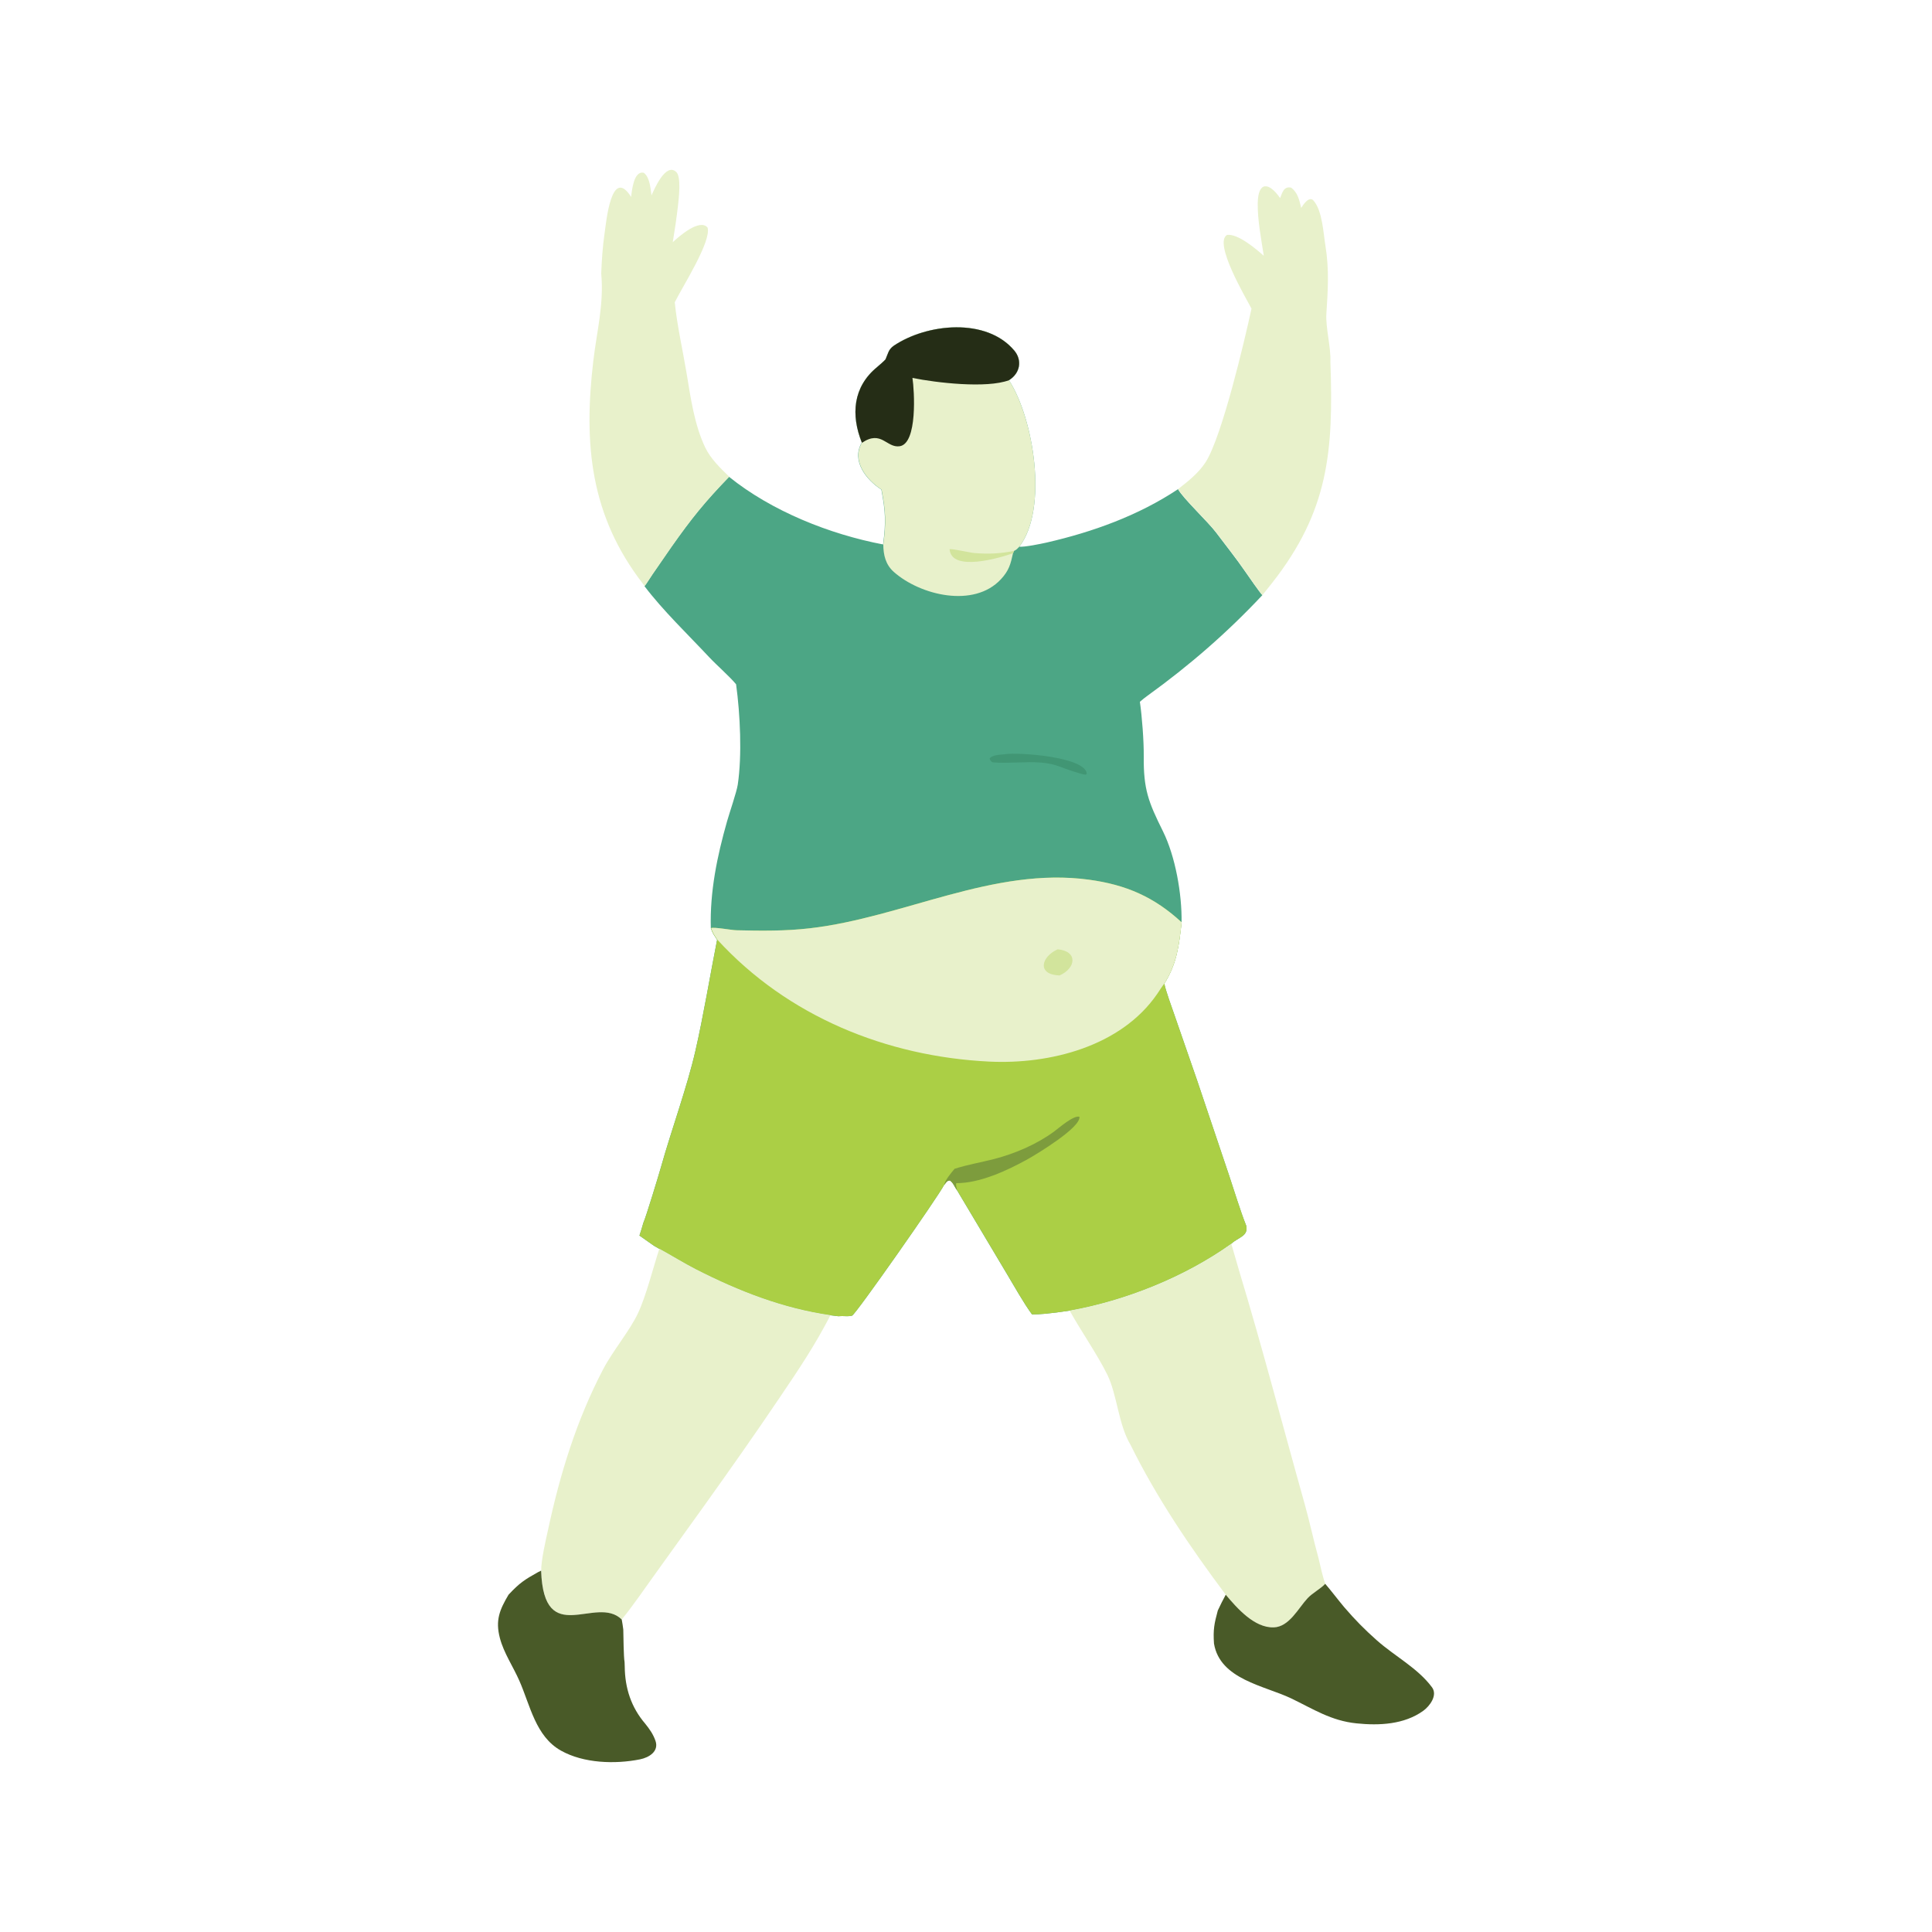 <svg width="72" height="72" viewBox="0 0 72 72" fill="none" xmlns="http://www.w3.org/2000/svg">
<path d="M32.122 16.502C31.704 15.466 31.784 14.418 32.69 13.678C32.732 13.644 32.99 13.418 33.002 13.39C33.094 13.186 33.106 13.022 33.312 12.882C34.552 12.05 36.77 11.828 37.804 13.07C38.092 13.418 38.032 13.9 37.6 14.17C38.522 15.582 39.07 18.962 37.986 20.374C38.186 20.392 38.79 20.268 39.002 20.22C40.722 19.826 42.426 19.212 43.902 18.23C44.076 18.562 45.024 19.45 45.32 19.846C45.682 20.328 46.078 20.822 46.426 21.33C46.516 21.46 46.956 22.096 47.044 22.18C45.738 23.574 44.324 24.802 42.774 25.92C42.674 25.992 42.572 26.072 42.48 26.154C42.56 26.7 42.63 27.626 42.624 28.18C42.612 29.42 42.798 29.888 43.338 30.976C43.804 31.916 44.05 33.316 44.034 34.372C43.938 35.218 43.862 35.908 43.39 36.656C43.438 36.914 43.672 37.548 43.766 37.822L44.61 40.256L45.808 43.816C45.996 44.376 46.226 45.138 46.44 45.672C46.536 46.072 46.146 46.106 45.884 46.352C44.162 47.584 41.94 48.476 39.858 48.844L39.378 48.912C39.066 48.948 38.774 48.986 38.46 48.984C38.166 48.592 37.75 47.852 37.484 47.408L35.668 44.362C35.57 44.23 35.522 44.068 35.394 43.99C35.272 44.01 35.282 44.04 35.186 44.156C34.966 44.59 31.884 48.99 31.754 49.03C31.646 49.062 31.492 49.05 31.378 49.046L31.24 49.052L30.944 49.016C29.17 48.762 27.524 48.12 25.932 47.306C25.464 47.066 25.026 46.79 24.564 46.538L24.376 46.43C24.192 46.304 24.012 46.174 23.83 46.046C23.884 45.892 23.93 45.728 23.976 45.57C24.068 45.376 24.558 43.758 24.638 43.474C25.018 42.118 25.608 40.508 25.916 39.16C26.21 37.878 26.466 36.332 26.724 35.022C26.614 34.856 26.552 34.776 26.49 34.588C26.452 33.228 26.726 31.906 27.096 30.606C27.188 30.282 27.452 29.518 27.494 29.242C27.658 28.144 27.584 26.608 27.432 25.502C27.202 25.22 26.698 24.78 26.422 24.484C25.644 23.652 24.702 22.75 24.016 21.842C24.056 21.802 24.264 21.474 24.31 21.406L25.016 20.384C25.772 19.312 26.256 18.712 27.168 17.768C28.756 19.048 30.916 19.91 32.91 20.29C33.02 19.452 33 19.07 32.846 18.246C32.288 17.888 31.72 17.18 32.11 16.502H32.122Z" fill="#4CA685"/>
<path d="M26.5 34.588C26.6 34.54 27.256 34.664 27.446 34.668C28.358 34.692 29.276 34.7 30.186 34.594C33.67 34.19 37.018 32.298 40.584 32.784C41.97 32.972 43.016 33.43 44.036 34.372C43.94 35.218 43.864 35.908 43.392 36.656C43.44 36.914 43.674 37.548 43.768 37.822L44.612 40.256L45.81 43.816C45.998 44.376 46.228 45.138 46.442 45.672C46.538 46.072 46.148 46.106 45.886 46.352C44.164 47.584 41.942 48.476 39.86 48.844L39.38 48.912C39.068 48.948 38.776 48.986 38.462 48.984C38.168 48.592 37.752 47.852 37.486 47.408L35.67 44.362C35.572 44.23 35.524 44.068 35.396 43.99C35.274 44.01 35.284 44.04 35.188 44.156C34.968 44.59 31.886 48.99 31.756 49.03C31.648 49.062 31.494 49.05 31.38 49.046L31.242 49.052L30.946 49.016C29.172 48.762 27.526 48.12 25.934 47.306C25.466 47.066 25.028 46.79 24.566 46.538L24.378 46.43C24.194 46.304 24.014 46.174 23.832 46.046C23.886 45.892 23.932 45.728 23.978 45.57C24.07 45.376 24.56 43.758 24.64 43.474C25.02 42.118 25.61 40.508 25.918 39.16C26.212 37.878 26.468 36.332 26.726 35.022C26.616 34.856 26.554 34.776 26.492 34.588H26.5Z" fill="#ABCF45"/>
<path d="M26.5 34.588C26.6 34.54 27.256 34.664 27.446 34.668C28.358 34.692 29.276 34.7 30.186 34.594C33.67 34.19 37.018 32.298 40.584 32.784C41.97 32.972 43.016 33.43 44.036 34.372C43.94 35.218 43.864 35.908 43.392 36.656C43.318 36.742 43.198 36.934 43.126 37.04C41.78 38.998 39.13 39.674 36.856 39.562C33.032 39.372 29.356 37.88 26.736 35.022C26.626 34.856 26.564 34.776 26.502 34.588H26.5Z" fill="#E8F1CB"/>
<path d="M39.416 35.378C40.18 35.446 40.1 36.086 39.486 36.352C38.642 36.324 38.788 35.664 39.416 35.378Z" fill="#D2E49C"/>
<path d="M35.568 43.56C36.063 43.4 36.538 43.324 37.038 43.196C37.819 42.994 38.638 42.646 39.289 42.164C39.483 42.02 40.008 41.558 40.227 41.618C40.288 42.012 38.656 43 38.301 43.198C37.538 43.622 36.517 44.098 35.638 44.092C35.614 44.176 35.65 44.266 35.672 44.364C35.574 44.232 35.526 44.07 35.398 43.992C35.276 44.012 35.285 44.042 35.19 44.158C35.209 43.99 35.452 43.704 35.569 43.564L35.568 43.56Z" fill="#7D9C3D"/>
<path d="M32.122 16.502C31.704 15.466 31.784 14.418 32.69 13.678C32.732 13.644 32.99 13.418 33.002 13.39C33.094 13.186 33.106 13.022 33.312 12.882C34.552 12.05 36.77 11.828 37.804 13.07C38.092 13.418 38.032 13.9 37.6 14.17C38.522 15.582 39.07 18.962 37.986 20.374C37.906 20.456 37.89 20.482 37.79 20.532L37.752 20.618C37.662 21.024 37.604 21.26 37.302 21.586C36.298 22.67 34.302 22.19 33.312 21.316C33.002 21.042 32.92 20.682 32.918 20.29C33.028 19.452 33.008 19.07 32.854 18.246C32.296 17.888 31.728 17.18 32.118 16.502H32.122Z" fill="#E8F1CB"/>
<path d="M32.122 16.502C31.704 15.466 31.784 14.418 32.69 13.678C32.732 13.644 32.99 13.418 33.002 13.39C33.094 13.186 33.106 13.022 33.312 12.882C34.552 12.05 36.77 11.828 37.804 13.07C38.092 13.418 38.032 13.9 37.6 14.17C36.766 14.482 34.896 14.266 34.004 14.084C34.076 14.542 34.2 16.53 33.528 16.63C33.036 16.702 32.848 16.01 32.12 16.504L32.122 16.502Z" fill="#252D16"/>
<path d="M37.755 20.616C37.283 20.786 35.449 21.332 35.389 20.466C35.469 20.442 36.159 20.598 36.311 20.61C36.829 20.654 37.285 20.632 37.791 20.53L37.753 20.616H37.755Z" fill="#D2E49C"/>
<path d="M37.431 28.11C37.957 28.024 40.461 28.206 40.501 28.836L40.461 28.872C40.309 28.852 40.155 28.796 40.009 28.75C39.575 28.624 39.367 28.466 38.809 28.42C38.221 28.372 37.595 28.458 37.013 28.412C36.949 28.408 36.903 28.334 36.879 28.278C36.937 28.134 37.285 28.126 37.431 28.11Z" fill="#419674"/>
<path d="M24.57 46.536C25.032 46.788 25.47 47.064 25.938 47.304C27.53 48.116 29.174 48.76 30.95 49.014C30.348 50.17 29.796 50.99 29.068 52.066C28.15 53.428 27.218 54.75 26.262 56.088L24.396 58.686C24.028 59.198 23.594 59.83 23.204 60.312L23.174 60.354C22.222 59.418 20.27 61.458 20.17 58.534C20.16 58.17 20.342 57.38 20.424 57.012C20.872 54.92 21.488 52.92 22.482 51.02C22.838 50.342 23.476 49.582 23.774 48.944C24.084 48.284 24.336 47.258 24.572 46.538L24.57 46.536Z" fill="#E8F1CB"/>
<path d="M39.861 48.844C41.943 48.476 44.165 47.584 45.887 46.352L46.191 47.4C47.055 50.254 47.811 53.168 48.619 56.04C48.807 56.708 48.951 57.4 49.135 58.06C49.205 58.35 49.289 58.754 49.389 59.024C49.231 59.202 48.919 59.36 48.733 59.56C48.383 59.934 48.047 60.632 47.469 60.65C46.745 60.67 46.103 59.934 45.681 59.432C44.365 57.676 43.105 55.818 42.131 53.844C41.679 53.094 41.631 51.966 41.265 51.228C40.887 50.464 40.291 49.614 39.863 48.844H39.861Z" fill="#E8F1CB"/>
<path d="M47.098 9.536C47.004 8.924 46.862 8.188 46.872 7.578C46.884 6.75 47.29 6.78 47.706 7.382C47.794 7.166 47.84 6.944 48.11 6.99C48.364 7.168 48.422 7.46 48.492 7.748C48.556 7.644 48.786 7.29 48.948 7.472C49.284 7.848 49.318 8.7 49.398 9.18C49.538 10.044 49.486 10.838 49.43 11.694C49.396 12.192 49.604 12.95 49.58 13.48C49.698 16.82 49.514 19.04 47.41 21.722L47.048 22.176C46.96 22.094 46.518 21.456 46.43 21.326C46.082 20.816 45.686 20.324 45.324 19.842C45.026 19.446 44.08 18.556 43.906 18.226C44.278 17.936 44.678 17.62 44.934 17.218C45.542 16.258 46.374 12.726 46.64 11.502C46.41 11.066 45.216 9.046 45.73 8.754C46.138 8.706 46.794 9.266 47.098 9.532V9.536Z" fill="#E8F1CB"/>
<path d="M24.28 7.28C24.376 7.072 24.808 6.034 25.204 6.412C25.394 6.594 25.296 7.398 25.266 7.668C25.216 8.108 25.146 8.582 25.072 9.026C25.3 8.814 26.074 8.13 26.37 8.482C26.516 8.998 25.43 10.69 25.146 11.266C25.232 12.124 25.45 13.082 25.592 13.936C25.742 14.848 25.882 15.842 26.282 16.678C26.482 17.094 26.846 17.45 27.178 17.766C26.266 18.71 25.78 19.31 25.026 20.382L24.32 21.404C24.274 21.472 24.066 21.8 24.026 21.84L23.968 21.766C21.994 19.22 21.746 16.55 22.11 13.458C22.244 12.318 22.51 11.354 22.406 10.194C22.424 9.706 22.46 9.182 22.53 8.702C22.592 8.28 22.78 6.178 23.52 7.338C23.55 7.09 23.62 6.35 23.994 6.44C24.218 6.614 24.24 7.008 24.28 7.278V7.28Z" fill="#E8F1CB"/>
<path d="M20.054 58.588L20.166 58.534C20.268 61.456 22.218 59.418 23.17 60.354C23.192 60.48 23.214 60.602 23.228 60.728C23.234 60.956 23.24 61.762 23.276 61.94L23.282 62.106C23.29 62.918 23.524 63.628 24.046 64.238C24.21 64.442 24.34 64.626 24.426 64.87C24.566 65.264 24.196 65.496 23.85 65.566C22.92 65.752 21.75 65.714 20.908 65.242C19.958 64.712 19.76 63.554 19.356 62.64C19.126 62.112 18.776 61.606 18.63 61.048C18.454 60.382 18.62 59.992 18.952 59.43C19.366 58.988 19.54 58.876 20.054 58.588Z" fill="#495A28"/>
<path d="M49.388 59.025C49.636 59.315 49.85 59.602 50.09 59.889C50.49 60.356 50.85 60.722 51.31 61.13C51.976 61.721 52.836 62.164 53.366 62.88C53.584 63.175 53.288 63.578 53.04 63.757C52.328 64.27 51.398 64.311 50.556 64.225C49.604 64.129 48.944 63.691 48.118 63.294C47.124 62.819 45.466 62.59 45.242 61.252C45.206 60.73 45.252 60.508 45.384 60.019C45.48 59.81 45.572 59.63 45.68 59.431C46.102 59.932 46.744 60.67 47.468 60.648C48.046 60.63 48.384 59.932 48.732 59.559C48.918 59.361 49.23 59.2 49.388 59.023V59.025Z" fill="#495A28"/>
</svg>
